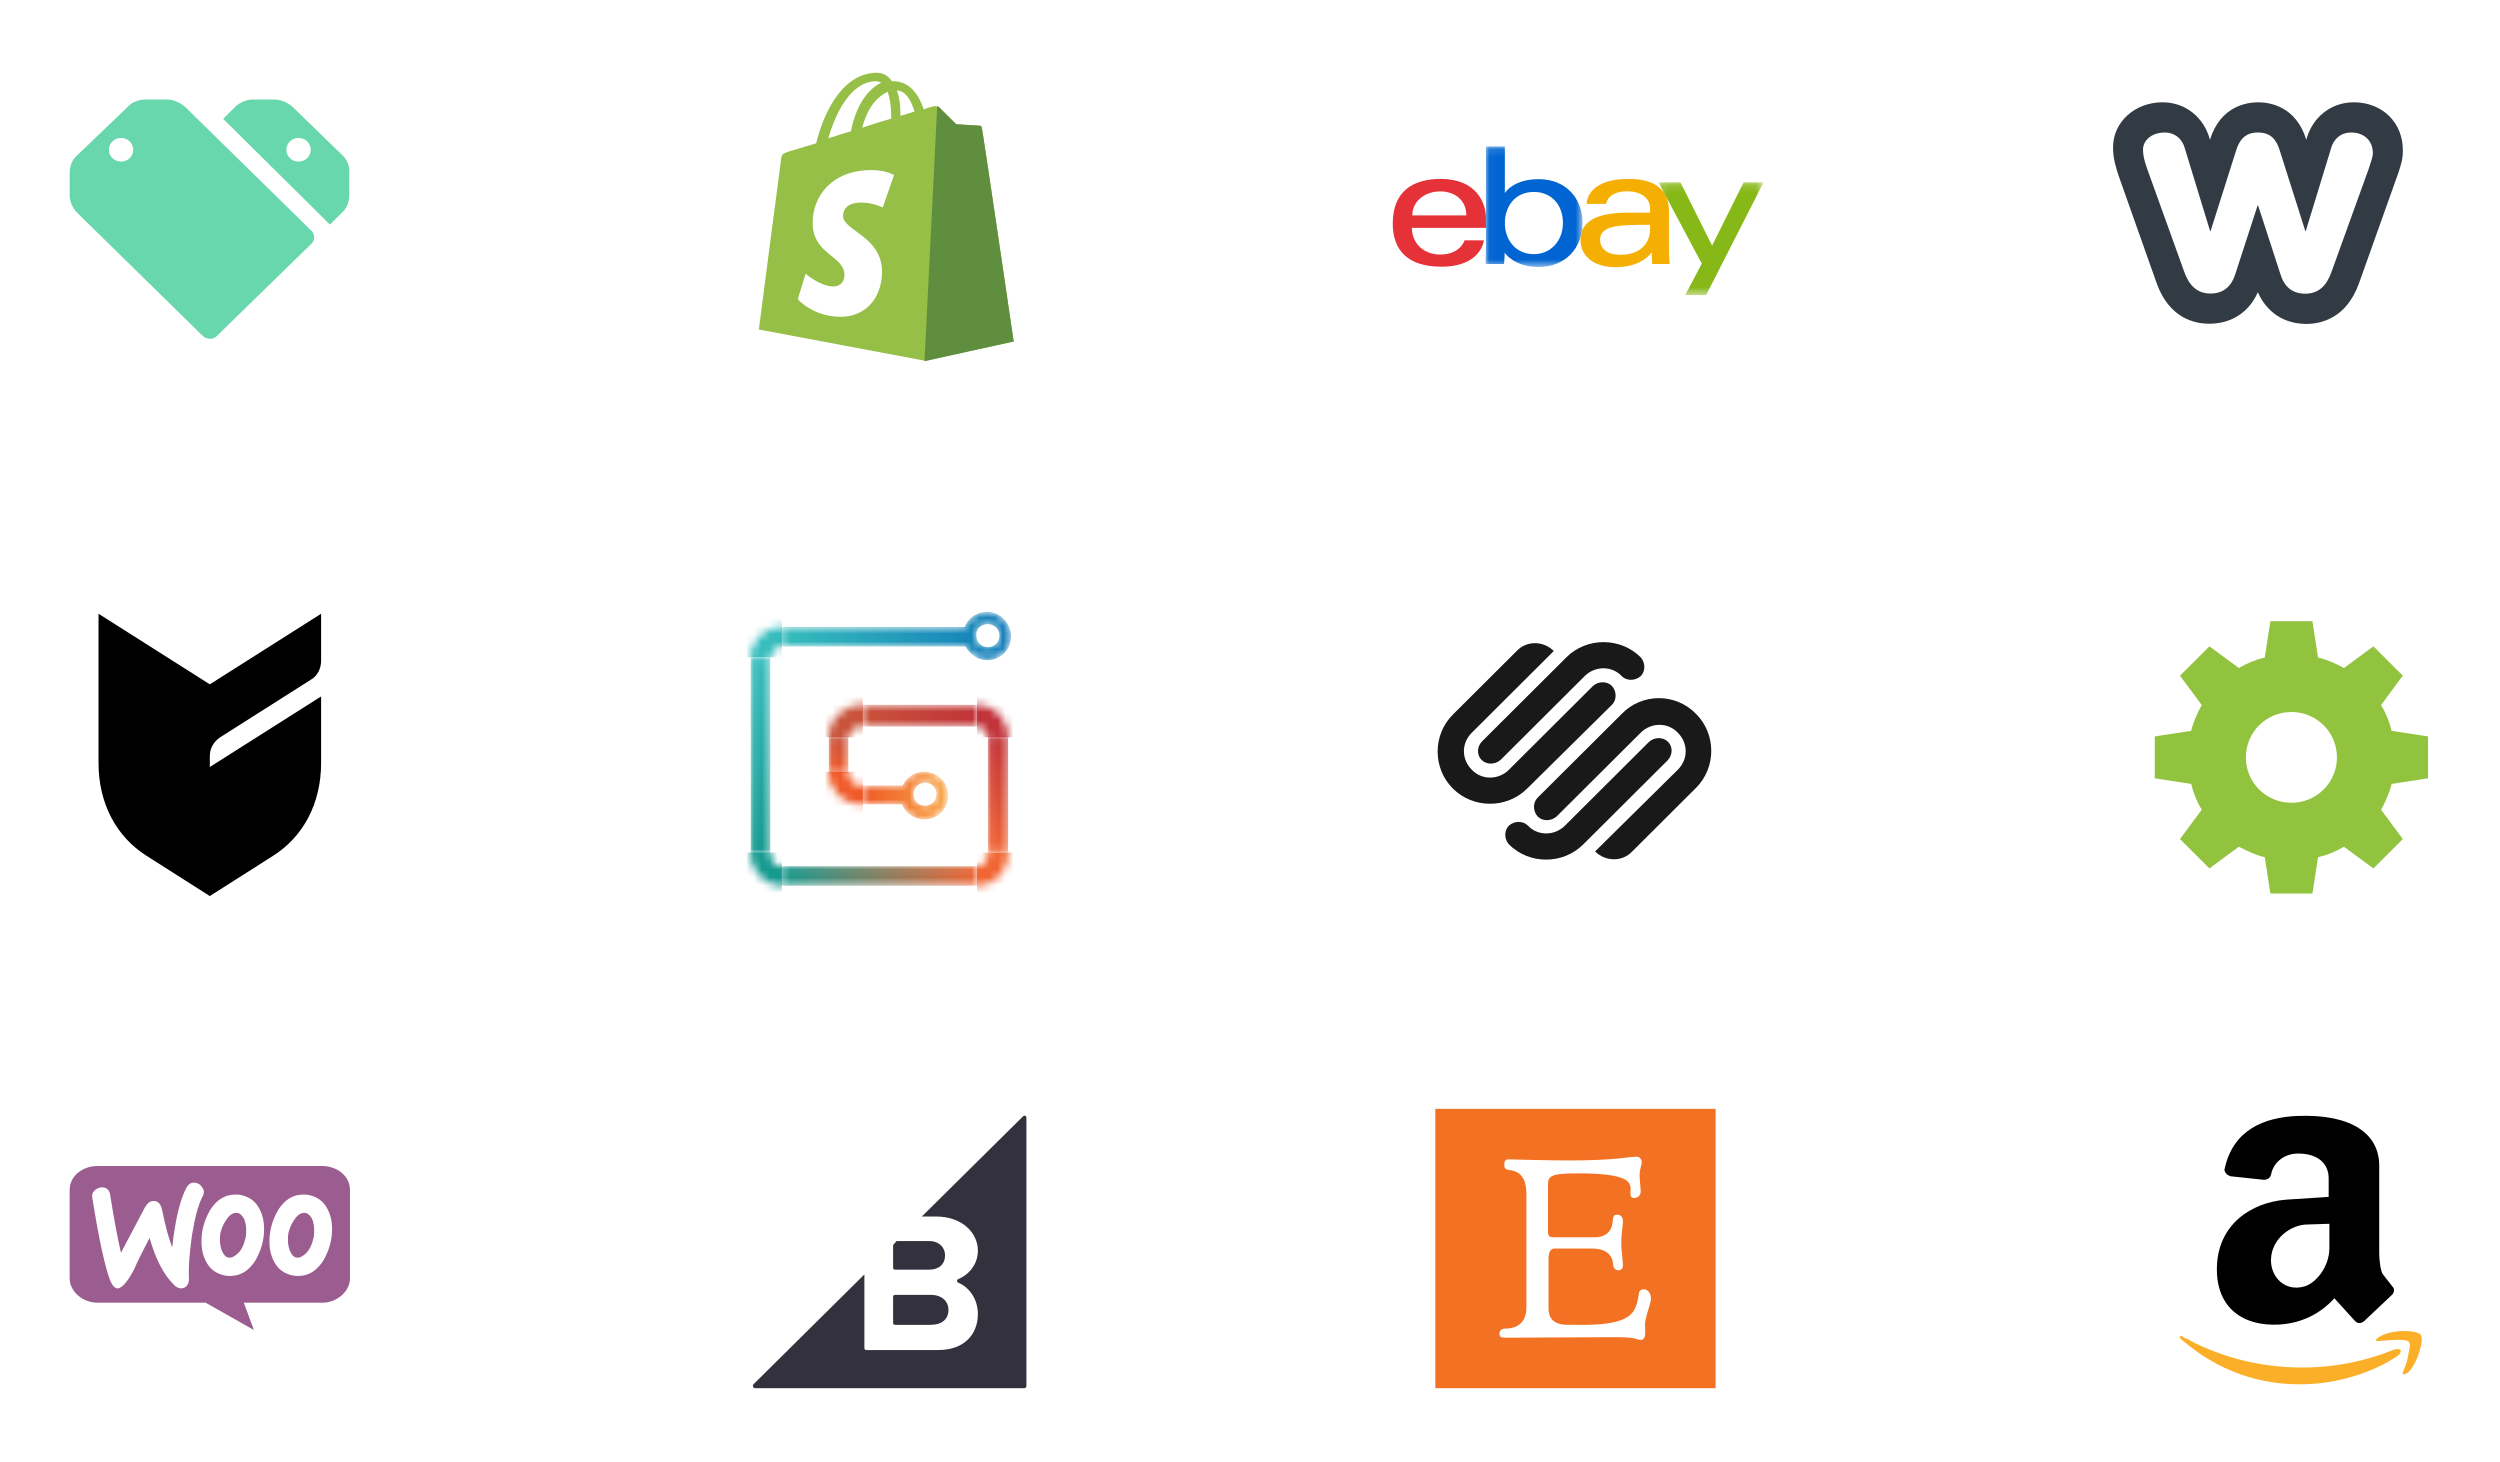 <svg xmlns="http://www.w3.org/2000/svg" xmlns:xlink="http://www.w3.org/1999/xlink" width="318" height="186" viewBox="0 0 318 186">
    <defs>
        <path id="prefix__b" d="M27.318 2.658H4.048C1.84 2.658.091 4.4.091 6.598V31.53c0 2.2 1.84 4.034 3.955 4.034h24.834c2.208 0 3.954-1.833 3.954-4.034v-14.94c0-2.199-1.746-4.032-3.954-4.032H14.165c-2.209 0-4.14 1.833-4.14 4.032v4.676c0 2.107 1.84 3.94 4.14 3.94h5.151c.46 1.101 1.563 1.925 2.85 1.925 1.748 0 3.036-1.374 3.036-3.024 0-1.743-1.38-3.025-3.035-3.025-1.195 0-2.208.642-2.76 1.742h-5.242c-.736 0-1.656-.55-1.656-1.375v-4.675c0-.733.736-1.466 1.656-1.466H28.88c.735 0 1.38.641 1.38 1.466V31.53c0 .826-.552 1.558-1.38 1.558H4.047c-.736 0-1.472-.641-1.472-1.558V6.508c.092-.734.736-1.375 1.472-1.375H27.41c.552 1.008 1.564 1.741 2.759 1.741 1.747 0 3.035-1.375 3.035-3.024 0-1.65-1.38-3.117-3.035-3.117-1.288 0-2.392.734-2.851 1.925zm1.471 1.1c-.093-.825.552-1.466 1.471-1.466.829 0 1.474.641 1.474 1.466s-.645 1.466-1.474 1.466c-.827 0-1.47-.641-1.47-1.466zm-8.002 20.164c0-.733.644-1.466 1.472-1.466s1.472.642 1.472 1.466c0 .825-.644 1.468-1.472 1.468s-1.472-.643-1.472-1.468z"/>
        <path id="prefix__d" d="M.093.092l-.001.09v24.84h2.483V.092H.093z"/>
        <path id="prefix__g" d="M.276 2.565l.092.001h24.927V.087c-.03.002-.062.003-.093.003H.368C.338.09.306.09.276.088v2.477z"/>
        <path id="prefix__j" d="M.07.09c.006.061.01.123.01.185v14.573h2.575V.091H.069z"/>
        <path id="prefix__m" d="M.46.642v2.75h14.625c.03 0 .061 0 .092.003V.643l-.092-.001H.46z"/>
        <path id="prefix__p" d="M.08.09v4.677h2.484V.275c0-.061.005-.123.015-.184H.08z"/>
        <path id="prefix__s" d="M23.639 2.658H.368l-.092.001v2.477c.03-.002.062-.003.092-.003H23.73c.551 1.008 1.564 1.741 2.759 1.741 1.747 0 3.035-1.375 3.035-3.024 0-1.65-1.38-3.117-3.035-3.117-1.288 0-2.393.734-2.851 1.925m1.471 1.1c-.093-.825.552-1.466 1.47-1.466.83 0 1.474.641 1.474 1.466s-.644 1.466-1.473 1.466c-.827 0-1.47-.641-1.47-1.466"/>
        <path id="prefix__v" d="M5.61 1.741H.46v2.384h5.06c.459 1.1 1.562 1.924 2.85 1.924 1.748 0 3.035-1.375 3.035-3.024C11.405 1.282 10.025 0 8.37 0 7.175 0 6.163.642 5.61 1.741m1.38 1.1c0-.733.644-1.466 1.472-1.466s1.472.641 1.472 1.466S9.29 4.31 8.462 4.31 6.99 3.666 6.99 2.84"/>
        <path id="prefix__y" d="M0.04 0.109L12.379 0.109 12.379 15.434 0.04 15.434z"/>
        <path id="prefix__A" d="M0.124 0.152L13.501 0.152 13.501 14.499 0.124 14.499z"/>
        <linearGradient id="prefix__e" x1="57.407%" x2="57.407%" y1="98.387%" y2="2.939%">
            <stop offset="0%" stop-color="#14998E"/>
            <stop offset="100%" stop-color="#36BCBC"/>
        </linearGradient>
        <linearGradient id="prefix__h" x1="-.131%" x2="100.018%" y1="38.979%" y2="38.979%">
            <stop offset="0%" stop-color="#14998E"/>
            <stop offset="100%" stop-color="#F06433"/>
        </linearGradient>
        <linearGradient id="prefix__k" x1="44.895%" x2="44.895%" y1=".534%" y2="99.226%">
            <stop offset="0%" stop-color="#C13338"/>
            <stop offset="100%" stop-color="#F06433"/>
        </linearGradient>
        <linearGradient id="prefix__n" x1="98.514%" x2="1.652%" y1="54.927%" y2="54.927%">
            <stop offset="0%" stop-color="#C13338"/>
            <stop offset="100%" stop-color="#C8523A"/>
        </linearGradient>
        <linearGradient id="prefix__q" x1="71.797%" x2="71.797%" y1="2.687%" y2="96.333%">
            <stop offset="0%" stop-color="#C8523A"/>
            <stop offset="100%" stop-color="#EF5928"/>
        </linearGradient>
        <linearGradient id="prefix__t" x1="102.037%" x2="1.573%" y1="52.239%" y2="52.239%">
            <stop offset="0%" stop-color="#1079BA"/>
            <stop offset="100%" stop-color="#36BCBC"/>
        </linearGradient>
        <linearGradient id="prefix__w" x1="-.315%" x2="106.228%" y1="48.485%" y2="48.485%">
            <stop offset="0%" stop-color="#EF5928"/>
            <stop offset="100%" stop-color="#F9AA46"/>
        </linearGradient>
        <filter id="prefix__a" width="103%" height="113.9%" x="-1.5%" y="-6.9%" filterUnits="objectBoundingBox">
            <feOffset dy="2" in="SourceAlpha" result="shadowOffsetOuter1"/>
            <feGaussianBlur in="shadowOffsetOuter1" result="shadowBlurOuter1" stdDeviation="4.5"/>
            <feColorMatrix in="shadowBlurOuter1" result="shadowMatrixOuter1" values="0 0 0 0 0 0 0 0 0 0 0 0 0 0 0 0 0 0 0.149 0"/>
            <feMerge>
                <feMergeNode in="shadowMatrixOuter1"/>
                <feMergeNode in="SourceGraphic"/>
            </feMerge>
        </filter>
    </defs>
    <g fill="none" fill-rule="evenodd" filter="url(#prefix__a)" transform="translate(-320 -66)">
        <g>
            <path d="M0 0H448V182H0z" transform="translate(256 64)"/>
            <g>
                <g fill="#69D7AD" fill-rule="nonzero">
                    <path d="M14.6.846C14.092.423 13.159 0 12.564 0H9.507C8.828 0 7.895.338 7.47.846L.85 7.19C.339 7.613 0 8.544 0 9.22v3.046c0 .676.424 1.607.849 2.03l16.128 15.818c.51.423 1.274.423 1.698 0L30.73 18.356c.51-.423.51-1.184 0-1.692L14.601.846zM7.64 7.444c-.594.592-1.613.592-2.207 0-.594-.592-.594-1.523 0-2.115.594-.592 1.613-.592 2.207 0 .594.592.594 1.523 0 2.115zM34.804 7.19L28.267.846C27.758.423 26.824 0 26.23 0h-3.056c-.679 0-1.613.423-2.037.846l-1.613 1.607 13.582 13.45 1.613-1.607c.51-.423.849-1.354.849-2.03V9.22c.085-.592-.255-1.522-.764-2.03zm-4.584.254c-.594.592-1.613.592-2.207 0-.594-.592-.594-1.523 0-2.115.594-.592 1.613-.592 2.207 0 .594.592.594 1.523 0 2.115z" transform="translate(256 64) translate(68) translate(4.862 12.665)"/>
                </g>
                <g>
                    <path fill="#95BF47" fill-rule="nonzero" d="M28.36 7.626c0-.18-.18-.27-.36-.27-.09 0-2.971-.179-2.971-.179l-2.16-2.153c-.18-.18-.631-.18-.811-.09 0 0-.45.09-1.08.36-.63-1.885-1.801-3.59-3.872-3.59h-.18c-.54-.807-1.26-1.076-1.89-1.076-4.772 0-7.023 5.921-7.743 8.972-1.891.538-3.152.987-3.332.987-.99.358-1.08.358-1.17 1.345C2.701 12.471 0 33.285 0 33.285l20.977 3.948 11.435-2.423S28.45 7.805 28.36 7.626zm-8.553-2.064c-.54.18-1.17.36-1.8.539v-.36c0-1.165-.18-2.152-.45-2.87 1.17.09 1.8 1.256 2.25 2.691zM16.386 3.05c.27.718.45 1.795.45 3.23v.18c-1.17.358-2.43.717-3.691 1.166.72-2.781 2.07-4.037 3.24-4.576zm-1.44-1.345c.18 0 .45.09.63.18-1.531.717-3.152 2.6-3.872 6.19-.99.269-1.98.628-2.88.897.81-2.782 2.7-7.267 6.121-7.267z" transform="translate(256 64) translate(68) translate(92.527 8.628)"/>
                    <path fill="#5E8E3E" d="M28.09 7.357c-.09 0-2.971-.18-2.971-.18l-2.16-2.153c-.09-.09-.18-.09-.27-.18l-1.621 32.478 11.344-2.512S28.45 7.805 28.36 7.626c0-.18-.18-.27-.27-.27z" transform="translate(256 64) translate(68) translate(92.527 8.628)"/>
                    <path fill="#FFF" d="M17.196 13.637l-1.44 4.127s-1.26-.628-2.701-.628c-2.251 0-2.341 1.346-2.341 1.705 0 1.884 4.952 2.601 4.952 7.087 0 3.5-2.251 5.742-5.222 5.742-3.602 0-5.492-2.243-5.492-2.243l.99-3.23s1.89 1.615 3.511 1.615c1.08 0 1.44-.807 1.44-1.435 0-2.512-4.05-2.602-4.05-6.64 0-3.409 2.43-6.728 7.472-6.728 1.89 0 2.881.628 2.881.628z" transform="translate(256 64) translate(68) translate(92.527 8.628)"/>
                </g>
                <path fill="#91C33E" fill-rule="nonzero" d="M290.14 113.658h-5.348l-.713-4.619c-1.159-.266-2.228-.8-3.298-1.332l-3.743 2.753-3.744-3.73 2.763-3.73c-.624-1.066-1.07-2.132-1.337-3.287l-4.635-.71v-5.33l4.635-.71c.268-1.155.802-2.31 1.337-3.286l-2.763-3.73 3.744-3.731 3.743 2.753c1.07-.622 2.14-1.066 3.298-1.332l.713-4.619h5.348l.713 4.619c1.159.266 2.317.8 3.298 1.332l3.743-2.753 3.744 3.73-2.763 3.73c.624 1.066 1.07 2.132 1.337 3.287l4.635.71v5.33l-4.635.71c-.268 1.155-.802 2.31-1.337 3.287l2.763 3.73-3.744 3.73-3.743-2.753c-1.07.622-2.14 1.066-3.298 1.332l-.713 4.619zm-2.674-23.093c-3.209 0-5.794 2.576-5.794 5.773 0 3.198 2.585 5.773 5.794 5.773 3.209 0 5.794-2.575 5.794-5.773 0-3.197-2.585-5.773-5.794-5.773z" transform="translate(256 64) translate(68)"/>
                <path fill="#F37122" fill-rule="nonzero" d="M178.572 141.05v35.528h35.653V141.05h-35.653zm26.123 29.38c-.617 0-.343-.342-3.154-.342s-12.41.068-14.055.068c-.617 0-.755-.137-.755-.547 0-.341.275-.615.755-.615s2.674 0 2.674-2.732v-14.28c0-1.503-.343-2.938-2.126-3.143-.686-.068-.686-.341-.686-.751 0-.342.069-.615.549-.615.411 0 4.8.136 7.679.136 6.102 0 7.542-.478 8.57-.478.549 0 .686.478.686.752 0 .273-.274.82-.274 1.571 0 .752.137 1.503.137 2.118s-.549.82-.823.82c-.274 0-.48-.137-.48-.615 0-1.025.754-2.528-6.65-2.528-3.771 0-3.84.41-3.84 1.64v5.739c0 .615.206.752.686.752h5.348c1.028 0 2.125-.547 2.194-2.05.068-.82.274-.82.617-.82.411 0 .754.342.685 1.025-.068.751-.205 1.503-.205 2.596 0 1.093.205 2.118.205 2.87 0 .751-1.028.82-1.234 0 0-.684-.274-2.187-2.674-2.187h-4.8c-.548 0-.753.547-.753 1.367v6.149c0 1.093.342 2.186 2.468 2.186 2.125 0 6.033.205 7.816-1.161.754-.615 1.028-1.503 1.234-2.938.137-.683 1.577-.615 1.509.888-.069.683-.755 2.255-.755 3.211 0 .82.206 1.913-.548 1.913z" transform="translate(256 64) translate(68)"/>
                <g>
                    <g transform="translate(256 64) translate(68) translate(91.401 76.454) translate(0 .642)">
                        <mask id="prefix__c" fill="#fff">
                            <use xlink:href="#prefix__b"/>
                        </mask>
                        <path fill="#36BCBD" d="M-0.92 6.508L4.047 6.508 4.047 1.283 -0.92 1.283z" mask="url(#prefix__c)"/>
                        <path fill="#15998F" d="M-0.92 36.57L4.047 36.57 4.047 31.347 -0.92 31.347z" mask="url(#prefix__c)"/>
                        <path fill="#F16533" d="M28.881 36.57L33.848 36.57 33.848 31.347 28.881 31.347z" mask="url(#prefix__c)"/>
                        <path fill="#C13339" d="M28.881 16.682L33.848 16.682 33.848 11.457 28.881 11.457z" mask="url(#prefix__c)"/>
                        <path fill="#C8533A" d="M9.382 16.682L14.349 16.682 14.349 11.457 9.382 11.457z" mask="url(#prefix__c)"/>
                        <path fill="#F05A28" d="M9.382 26.305L14.349 26.305 14.349 21.081 9.382 21.081z" mask="url(#prefix__c)"/>
                    </g>
                    <g transform="translate(256 64) translate(68) translate(91.401 76.454) translate(0 7.058)">
                        <mask id="prefix__f" fill="#fff">
                            <use xlink:href="#prefix__d"/>
                        </mask>
                        <path fill="url(#prefix__e)" d="M.093.092l-.001.09v24.84h2.483V.092H.093z" mask="url(#prefix__f)"/>
                    </g>
                    <g transform="translate(256 64) translate(68) translate(91.401 76.454) translate(3.68 33.638)">
                        <mask id="prefix__i" fill="#fff">
                            <use xlink:href="#prefix__g"/>
                        </mask>
                        <path fill="url(#prefix__h)" d="M.276 2.565l.092.001h24.927V.087c-.03.002-.062.003-.093.003H.368C.338.09.306.09.276.088v2.477z" mask="url(#prefix__i)"/>
                    </g>
                    <g transform="translate(256 64) translate(68) translate(91.401 76.454) translate(30.18 17.14)">
                        <mask id="prefix__l" fill="#fff">
                            <use xlink:href="#prefix__j"/>
                        </mask>
                        <path fill="url(#prefix__k)" d="M.07.09c.006.061.01.123.01.185v14.573h2.575V.091H.069z" mask="url(#prefix__l)"/>
                    </g>
                    <g transform="translate(256 64) translate(68) translate(91.401 76.454) translate(13.797 12.557)">
                        <mask id="prefix__o" fill="#fff">
                            <use xlink:href="#prefix__m"/>
                        </mask>
                        <path fill="url(#prefix__n)" d="M.46.642v2.75h14.625c.03 0 .061 0 .092.003V.643l-.092-.001H.46z" mask="url(#prefix__o)"/>
                    </g>
                    <g transform="translate(256 64) translate(68) translate(91.401 76.454) translate(9.945 17.14)">
                        <mask id="prefix__r" fill="#fff">
                            <use xlink:href="#prefix__p"/>
                        </mask>
                        <path fill="url(#prefix__q)" d="M.08.09v4.677h2.484V.275c0-.061.005-.123.015-.184H.08z" mask="url(#prefix__r)"/>
                    </g>
                    <g transform="translate(256 64) translate(68) translate(91.401 76.454) translate(3.68 .642)">
                        <mask id="prefix__u" fill="#fff">
                            <use xlink:href="#prefix__s"/>
                        </mask>
                        <path fill="url(#prefix__t)" d="M23.639 2.658H.368l-.092.001v2.477c.03-.002.062-.003.092-.003H23.73c.551 1.008 1.564 1.741 2.759 1.741 1.747 0 3.035-1.375 3.035-3.024 0-1.65-1.38-3.117-3.035-3.117-1.288 0-2.393.734-2.851 1.925m1.471 1.1c-.093-.825.552-1.466 1.47-1.466.83 0 1.474.641 1.474 1.466s-.644 1.466-1.473 1.466c-.827 0-1.47-.641-1.47-1.466" mask="url(#prefix__u)"/>
                    </g>
                    <g transform="translate(256 64) translate(68) translate(91.401 76.454) translate(13.797 21.723)">
                        <mask id="prefix__x" fill="#fff">
                            <use xlink:href="#prefix__v"/>
                        </mask>
                        <path fill="url(#prefix__w)" d="M5.61 1.741H.46v2.384h5.06c.459 1.1 1.562 1.924 2.85 1.924 1.748 0 3.035-1.375 3.035-3.024C11.405 1.282 10.025 0 8.37 0 7.175 0 6.163.642 5.61 1.741m1.38 1.1c0-.733.644-1.466 1.472-1.466s1.472.641 1.472 1.466S9.29 4.31 8.462 4.31 6.99 3.666 6.99 2.84" mask="url(#prefix__x)"/>
                    </g>
                </g>
                <g fill="#9B5C8F">
                    <path d="M21.392 5.972c-.531-.076-.987.15-1.442.831-.379.53-.607 1.058-.758 1.663-.076.303-.076.68-.076.983 0 .378.076.831.227 1.285.228.53.456.831.835.907.38.076.683-.076 1.138-.453.53-.454.834-1.134 1.062-2.041.076-.303.076-.68.076-1.059 0-.378-.076-.831-.228-1.285-.228-.453-.531-.756-.834-.831zM30.04 5.972c-.532-.076-.987.15-1.442.831-.38.53-.607 1.058-.759 1.663-.075.303-.075.68-.075.983 0 .378.075.831.227 1.285.228.53.455.831.835.907.379.076.682-.076 1.137-.453.531-.454.835-1.134 1.062-2.041.076-.303.076-.68.076-1.059 0-.378-.076-.831-.227-1.285-.228-.453-.531-.756-.835-.831z" transform="translate(256 64) translate(68) translate(4.862 148.317)"/>
                    <path fill-rule="nonzero" d="M32.163 0H3.49C1.745 0 0 1.21 0 3.024v11.263c0 1.738 1.745 3.099 3.49 3.099h13.805l6.145 3.477-1.29-3.477h10.013c1.745 0 3.49-1.36 3.49-3.1V3.025c0-1.815-1.745-3.024-3.49-3.024zM15.171 14.136c0 .378 0 .68-.151.907-.152.302-.38.453-.759.529-.38 0-.758-.151-1.062-.53-1.29-1.284-2.276-3.25-3.034-5.895-.91 1.738-1.593 3.099-1.972 4.006-.835 1.587-1.518 2.343-2.049 2.419-.379 0-.682-.303-.986-.983-.682-1.814-1.441-5.291-2.275-10.507-.076-.378 0-.68.227-.907.228-.227.455-.378.835-.454.682-.075 1.137.303 1.213.983.455 2.872.91 5.367 1.366 7.332l3.034-5.745c.303-.529.607-.831 1.062-.831.607-.076.986.378 1.138 1.134.38 1.814.758 3.401 1.29 4.762.379-3.553.986-6.047 1.82-7.635.228-.378.53-.604.91-.604.304 0 .607.075.835.302.227.227.379.453.455.756 0 .227 0 .453-.152.68-.53.983-.986 2.646-1.365 4.99-.304 2.267-.455 4.006-.38 5.29zm8.496-2.193c-.834 1.361-1.896 2.041-3.262 2.041-.227 0-.455 0-.758-.075-.986-.227-1.745-.756-2.2-1.588-.455-.756-.683-1.663-.683-2.72 0-1.437.38-2.722 1.062-3.932.835-1.36 1.897-2.04 3.262-2.04.228 0 .455 0 .759.075.986.227 1.744.756 2.2 1.587.455.756.682 1.663.682 2.722 0 1.436-.379 2.721-1.062 3.93zm8.648 0c-.834 1.361-1.896 2.041-3.262 2.041-.227 0-.455 0-.758-.075-.987-.227-1.745-.756-2.2-1.588-.455-.756-.683-1.663-.683-2.72 0-1.437.38-2.722 1.062-3.932.834-1.36 1.896-2.04 3.262-2.04.227 0 .455 0 .758.075.987.227 1.745.756 2.2 1.587.455.756.683 1.663.683 2.722 0 1.436-.38 2.721-1.062 3.93z" transform="translate(256 64) translate(68) translate(4.862 148.317)"/>
                </g>
                <g fill="#34313F">
                    <path d="M17.949 19.446c0 .173.087.26.26.26h4.348c1.218 0 2-.694 2-1.82 0-1.04-.782-1.82-2-1.82h-4.174l-.434.52v2.86" transform="translate(256 64) translate(68) translate(91.654 141.795)"/>
                    <path d="M34.47.208L21.6 12.947h1.827c3.304 0 5.304 2.08 5.304 4.332 0 1.82-1.217 3.12-2.521 3.64-.174.086-.174.346 0 .433 1.478.606 2.521 2.166 2.521 3.986 0 2.6-1.739 4.593-5.043 4.593h-9.13c-.175 0-.262-.087-.262-.26v-9.359L.21 34.263c-.174.174-.087.52.174.52h34.261c.087 0 .261-.086.261-.26V.382c0-.26-.26-.347-.434-.174" transform="translate(256 64) translate(68) translate(91.654 141.795)"/>
                    <path d="M17.949 23.172c0-.174.087-.26.26-.26h4.522c1.479 0 2.261.866 2.261 1.906 0 1.213-.87 1.906-2.26 1.906h-4.523c-.173 0-.26-.086-.26-.26v-3.292" transform="translate(256 64) translate(68) translate(91.654 141.795)"/>
                </g>
                <path fill="#000" d="M22.688 97.562v-1.368c0-.94.43-1.795 1.287-2.394l11.582-7.352c.858-.513 1.287-1.454 1.287-2.394v-5.985l-14.156 8.977-14.156-8.977v18.98c0 5.215 2.316 9.404 6.091 11.798l8.065 5.13 8.065-5.13c3.775-2.394 6.091-6.583 6.091-11.798v-8.464l-14.156 8.977z" transform="translate(256 64) translate(68)"/>
                <g>
                    <path fill="#000" fill-rule="nonzero" d="M27.078 21.84l-1.268-1.625c-.272-.361-.453-1.805-.453-2.617V6.408c0-4.062-3.532-6.588-10.414-6.318-4.166.18-8.15 1.715-9.238 6.678-.09.18 0 .452.182.632.09.18.362.27.543.361l4.256.451c.453 0 .815-.27.906-.631.272-1.535 1.63-2.708 3.441-2.708 2.627 0 3.894 1.354 3.894 3.159v2.346l-5.433.361c-4.438.361-8.694 3.159-8.785 8.664-.09 5.053 3.26 7.49 7.97 7.22 2.807-.181 5.162-1.354 6.973-3.34l2.626 2.888c.181.18.362.27.544.27.18 0 .452-.09.633-.27l3.442-3.249c.362-.27.453-.812.18-1.083zm-8.06-4.964c0 2.436-1.72 4.422-3.08 4.873-2.625.812-4.437-1.263-4.346-3.43.09-2.707 2.626-4.421 4.619-4.421l2.807-.09v3.068z" transform="translate(256 64) translate(68) translate(273.28 141.858)"/>
                    <g fill="#FBAF29">
                        <path d="M28.436 5.415c-.362.902.544.27.634.18 1.178-1.083 2.083-4.332 1.54-4.783-.725-.632-3.894-.632-5.343.361-.634.451-.272.542.362.451 1.087-.09 2.083-.18 2.898-.09s.815.451.634 1.264c-.181 1.083-.272 1.624-.725 2.617z" transform="translate(256 64) translate(68) translate(273.28 141.858) translate(0 27.073)"/>
                        <path d="M27.078 2.798c-8.241 3.339-17.84 2.887-25.72-1.174-.09-.09-.452-.27-.905-.45C.18.901.09.992 0 1.082c0 .09 0 .18.09.27C4.71 5.416 10.234 7.4 16.302 7.13c4.619-.18 8.966-1.895 11.41-3.61.363-.27.454-.631.363-.721-.181-.18-.543-.18-.996 0z" transform="translate(256 64) translate(68) translate(273.28 141.858) translate(0 27.073)"/>
                    </g>
                </g>
                <g>
                    <path fill="#E53238" d="M6.014 5.874c1.992 0 3.35 1.22 3.35 3.05H2.491c0-1.942 1.773-3.05 3.523-3.05M6.1 4.285c-3.327 0-6.1 1.411-6.1 5.67 0 3.374 1.864 5.498 6.185 5.498 5.087 0 5.413-3.35 5.413-3.35H9.133s-.528 1.804-3.098 1.804c-2.093 0-3.598-1.414-3.598-3.396h9.419V9.268c0-1.96-1.245-4.983-5.756-4.983" transform="translate(256 64) translate(68) translate(173.158 18.471)"/>
                    <g transform="translate(256 64) translate(68) translate(173.158 18.471) translate(11.76 .052)">
                        <mask id="prefix__z" fill="#fff">
                            <use xlink:href="#prefix__y"/>
                        </mask>
                        <path fill="#0064D2" d="M6.193 5.892c2.258 0 3.694 1.676 3.694 3.925 0 2.412-1.658 3.99-3.678 3.99-2.41 0-3.71-1.882-3.71-3.968 0-1.944 1.167-3.947 3.694-3.947zM.093.11v13.154c0 .746-.053 1.795-.053 1.795h2.35s.085-.753.085-1.441c0 0 1.162 1.817 4.32 1.817 3.325 0 5.584-2.309 5.584-5.617 0-3.077-2.075-5.552-5.58-5.552-3.28 0-4.3 1.772-4.3 1.772V.109H.094z" mask="url(#prefix__z)"/>
                    </g>
                    <path fill="#F5AF02" d="M32.73 10.127v.687c0 .897-.553 3.125-3.809 3.125-1.783 0-2.548-.89-2.548-1.922 0-1.878 2.575-1.89 6.358-1.89m-2.75-5.842c-5.005 0-5.326 2.74-5.326 3.179h2.491s.131-1.6 2.664-1.6c1.645 0 2.92.753 2.92 2.201v.516h-2.92c-3.878 0-5.928 1.134-5.928 3.436 0 2.266 1.894 3.498 4.454 3.498 3.489 0 4.612-1.927 4.612-1.927 0 .766.06 1.522.06 1.522h2.214s-.086-.937-.086-1.536V8.395c0-3.396-2.739-4.11-5.154-4.11" transform="translate(256 64) translate(68) translate(173.158 18.471)"/>
                    <g transform="translate(256 64) translate(68) translate(173.158 18.471) translate(33.671 4.563)">
                        <mask id="prefix__B" fill="#fff">
                            <use xlink:href="#prefix__A"/>
                        </mask>
                        <path fill="#86B817" d="M0.124 0.152L2.926 0.152 6.949 8.211 10.962 0.152 13.501 0.152 6.191 14.5 3.528 14.5 5.637 10.5z" mask="url(#prefix__B)"/>
                    </g>
                </g>
                <g fill="#191919">
                    <path d="M5.972 15.366c.624.622 1.693.622 2.406 0L19.074 4.707c1.337-1.332 3.476-1.332 4.724 0 .624.622 1.694.622 2.407 0 .624-.621.624-1.687 0-2.398-2.585-2.575-6.863-2.575-9.448 0L6.06 12.968c-.713.71-.713 1.776-.09 2.398z" transform="translate(256 64) translate(68) translate(178.489 81.299)"/>
                    <path d="M22.55 8.35c.624-.623.624-1.689 0-2.4-.624-.62-1.693-.62-2.406 0L9.448 16.61c-1.337 1.332-3.476 1.332-4.724 0-1.337-1.333-1.337-3.376 0-4.708L15.152 1.51c-1.337-1.332-3.476-1.332-4.724 0l-8.11 8.083c-2.585 2.575-2.585 6.839 0 9.414 2.584 2.576 6.863 2.576 9.447 0L22.55 8.35zM23.798 9.504L13.102 20.162c-.624.622-.624 1.688 0 2.398.624.622 1.694.622 2.407 0l10.696-10.658c1.337-1.332 3.476-1.332 4.724 0 1.337 1.332 1.337 3.375 0 4.707L20.41 27.001c1.337 1.333 3.476 1.333 4.724 0l8.111-8.082c2.585-2.576 2.585-6.84 0-9.415-2.585-2.665-6.863-2.665-9.448 0z" transform="translate(256 64) translate(68) translate(178.489 81.299)"/>
                    <path d="M29.68 13.057c-.623-.622-1.693-.622-2.406 0L16.58 23.715c-1.337 1.332-3.477 1.332-4.724 0-.624-.622-1.694-.622-2.407 0-.624.622-.624 1.687 0 2.398 2.585 2.576 6.863 2.576 9.448 0l10.696-10.658c.713-.71.713-1.777.089-2.398z" transform="translate(256 64) translate(68) translate(178.489 81.299)"/>
                </g>
                <path fill="#323B43" d="M295.385 13.011c-2.871 0-5.276 1.908-6.024 4.768-1.307-4.302-4.715-4.768-6.116-4.768-1.424 0-4.81.466-6.14 4.768-.747-2.86-3.128-4.768-6.023-4.768-3.526 0-6.304 2.512-6.304 5.722 0 1.419.35 2.558.77 3.791l4.786 13.514c1.611 4.49 4.88 5.14 6.677 5.14 2.825 0 5.043-1.442 6.187-4 1.145 2.581 3.362 4.024 6.187 4.024 1.798 0 5.066-.675 6.677-5.164l4.833-13.56.047-.117c.046-.162.116-.325.163-.488.257-.767.537-1.605.537-2.675.047-3.582-2.592-6.187-6.257-6.187zm1.897 8.51l-4.722 13.078c-.569 1.593-1.527 2.758-3.33 2.758-1.687 0-2.69-.919-3.169-2.512l-2.828-8.702h-.069l-2.827 8.703c-.502 1.593-1.505 2.49-3.17 2.49-1.802 0-2.76-1.167-3.33-2.76l-4.675-12.986c-.389-1.1-.57-1.773-.57-2.558 0-1.211 1.14-2.177 2.759-2.177 1.345 0 2.304.876 2.6 2.154l3.17 10.364h.069l3.215-10.14c.434-1.458 1.186-2.378 2.805-2.378 1.62 0 2.372.897 2.805 2.378l3.216 10.14h.068l3.17-10.365c.297-1.278 1.255-2.153 2.6-2.153 1.597 0 2.76.987 2.76 2.647-.023.584-.297 1.189-.547 2.02v-.001z" transform="translate(256 64) translate(68)"/>
            </g>
        </g>
    </g>
</svg>
